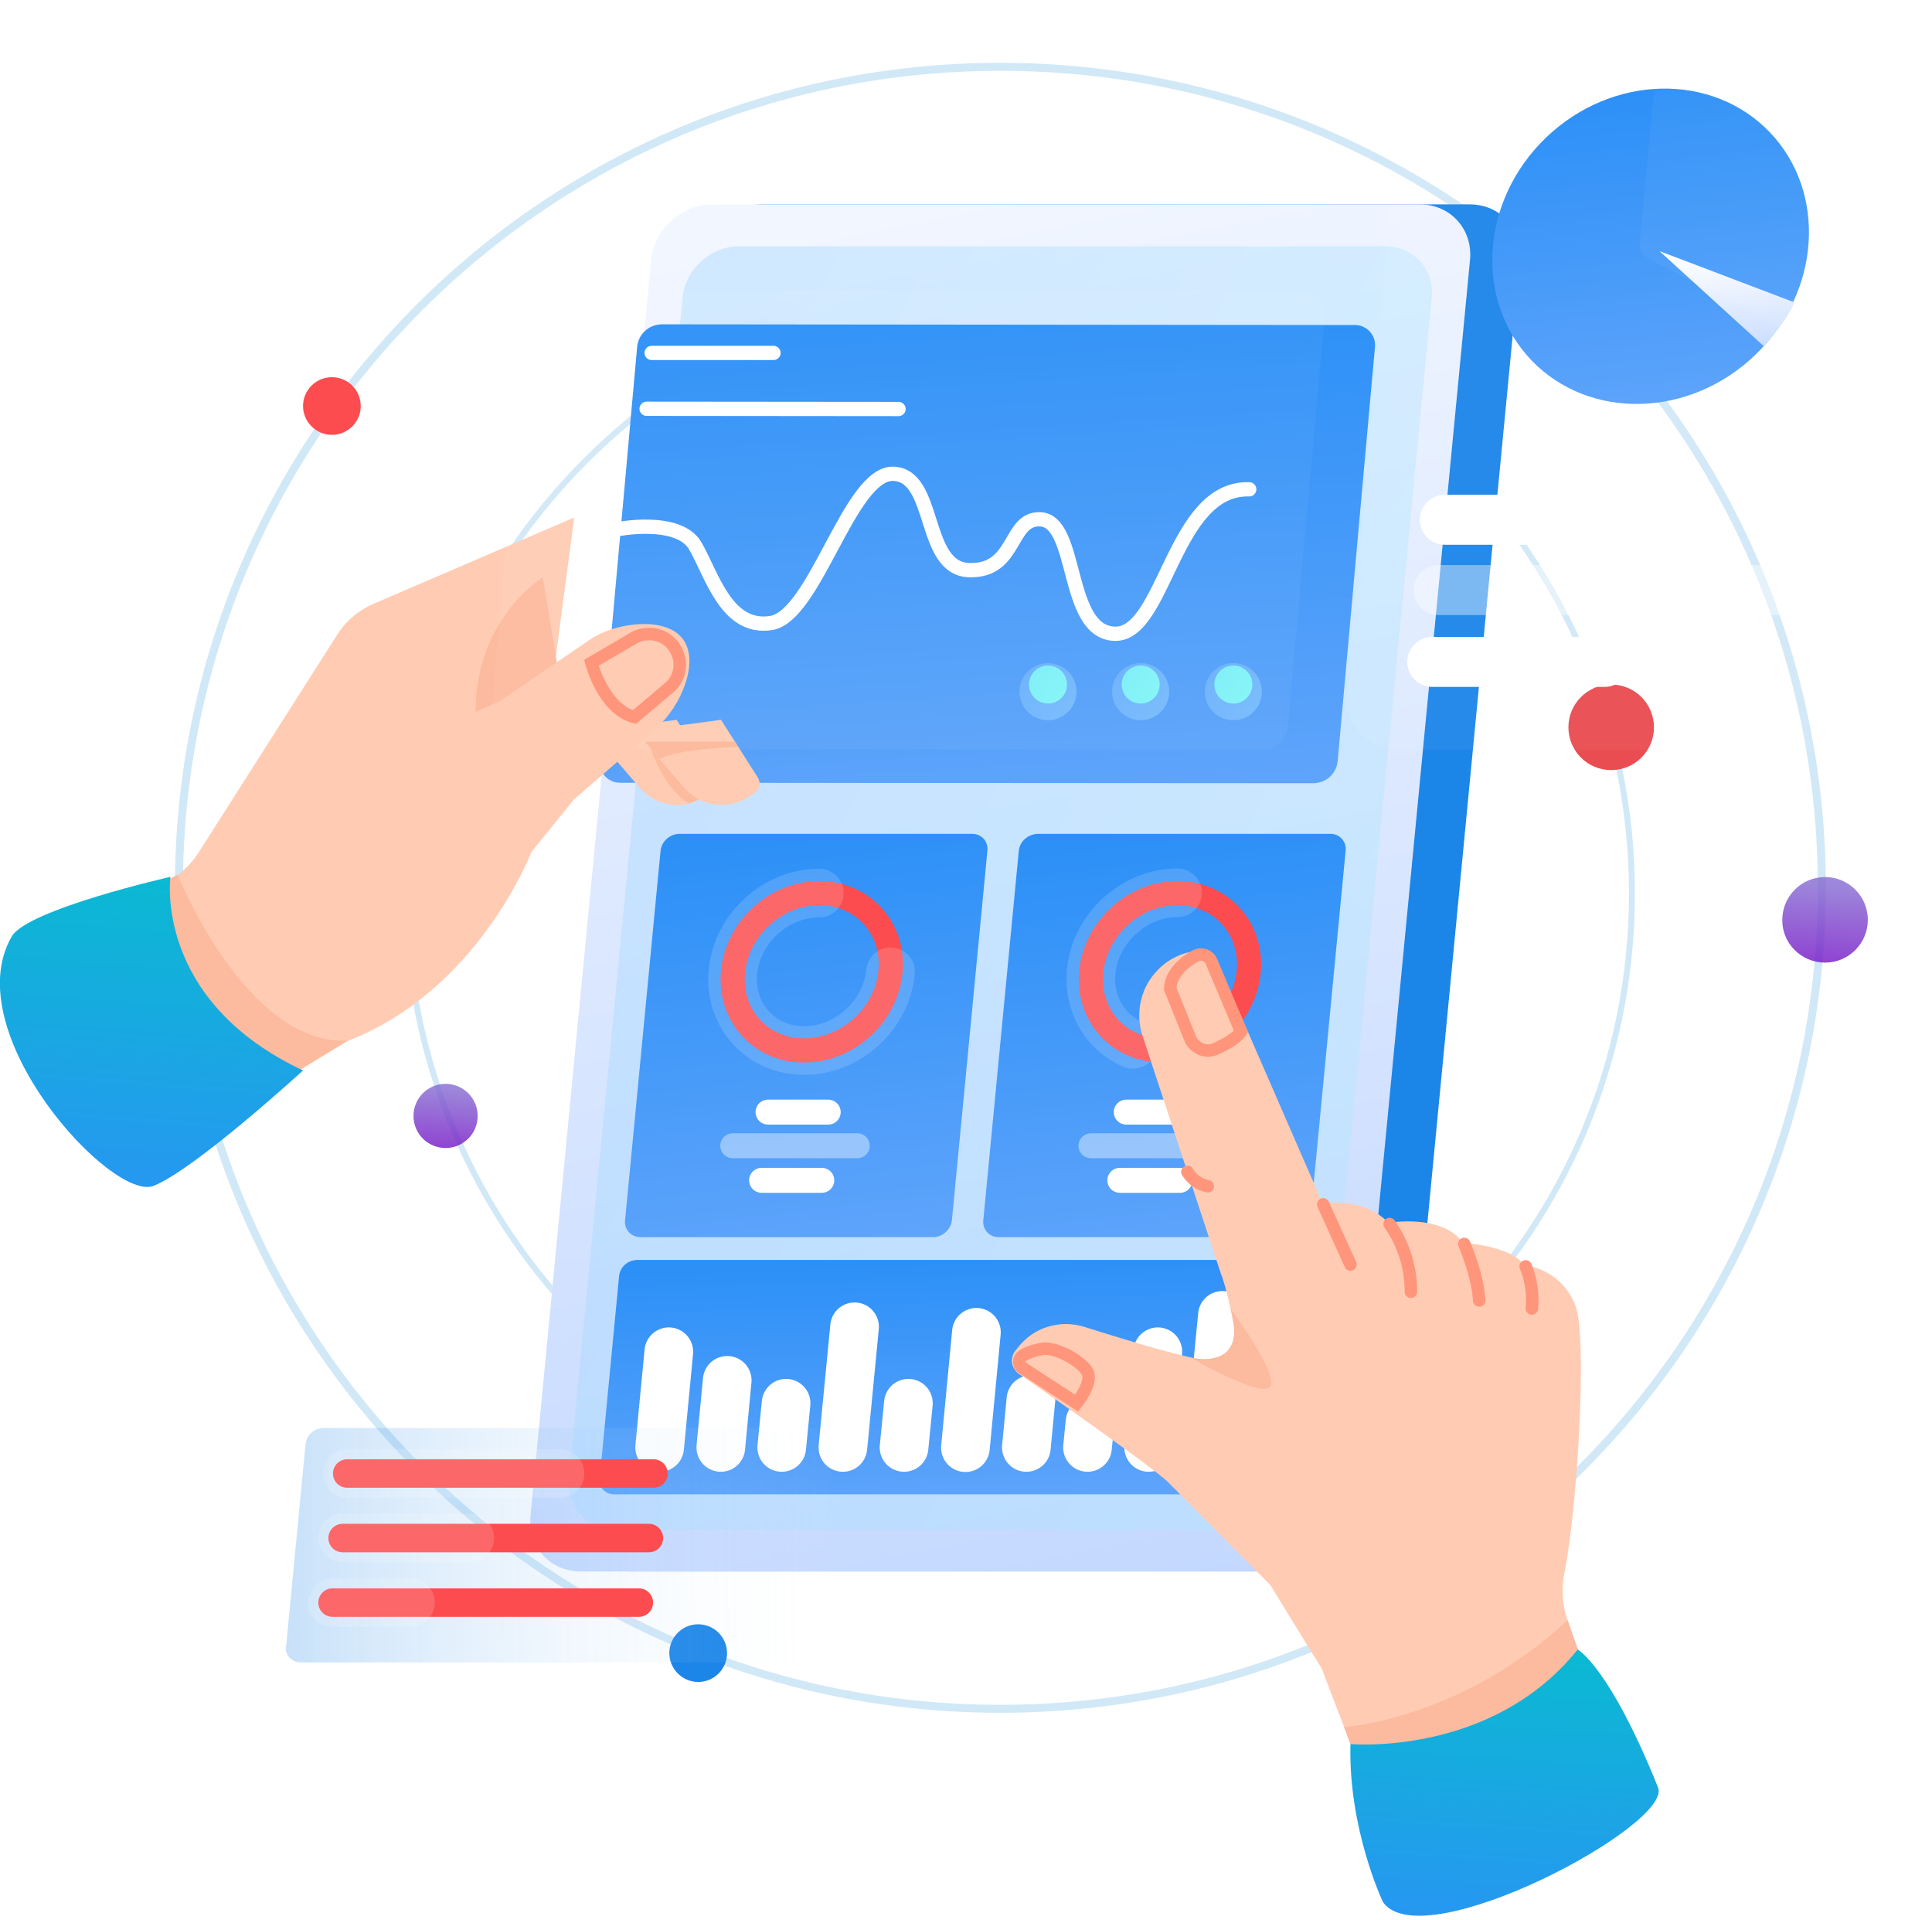 <svg width="320" height="318" viewBox="0 0 320 318" fill="none" xmlns="http://www.w3.org/2000/svg">
<g clip-path="url(#clip0_55_2469)">
<path d="M165.672 282.978C240.825 282.978 301.752 222.107 301.752 147.023C301.752 71.938 240.825 11.067 165.672 11.067C90.518 11.067 29.629 71.976 29.629 147.06C29.629 222.107 90.518 282.978 165.672 282.978Z" stroke="#D1E8F7" stroke-width="1.322" stroke-miterlimit="10"/>
<path d="M54.971 72.014C57.627 72.014 59.751 69.854 59.751 67.239C59.751 64.585 57.589 62.463 54.971 62.463C52.315 62.463 50.191 64.623 50.191 67.239C50.191 69.854 52.353 72.014 54.971 72.014Z" fill="#FC4C4F"/>
<path d="M302.288 159.409C306.224 159.409 309.373 156.204 309.373 152.325C309.373 148.389 306.168 145.24 302.288 145.24C298.353 145.24 295.204 148.445 295.204 152.325C295.148 156.204 298.353 159.409 302.288 159.409Z" fill="url(#paint0_linear_55_2469)" fill-opacity="0.8"/>
<path d="M115.64 278.533C118.296 278.533 120.42 276.372 120.42 273.757C120.42 271.104 118.258 268.981 115.64 268.981C112.984 268.981 110.86 271.142 110.86 273.757C110.86 276.372 113.022 278.533 115.64 278.533Z" fill="#1C85E8"/>
<path d="M168.82 249.359C224.891 249.359 270.302 203.952 270.302 147.97C270.302 91.951 224.853 46.544 168.82 46.544C112.749 46.544 67.3 91.951 67.3 147.97C67.338 203.952 112.787 249.359 168.82 249.359Z" stroke="#D1E8F7" stroke-width="0.986" stroke-miterlimit="10"/>
<path d="M266.864 127.528C270.783 127.528 273.949 124.362 273.949 120.443C273.949 116.524 270.783 113.358 266.864 113.358C262.944 113.358 259.779 116.524 259.779 120.443C259.779 124.362 262.944 127.528 266.864 127.528Z" fill="#E94D52"/>
<path d="M73.801 190.111C76.74 190.111 79.115 187.737 79.115 184.797C79.115 181.858 76.74 179.483 73.801 179.483C70.862 179.483 68.487 181.858 68.487 184.797C68.487 187.737 70.862 190.111 73.801 190.111Z" fill="url(#paint1_linear_55_2469)" fill-opacity="0.8"/>
<path d="M123.372 60.757C125.344 60.757 126.938 59.166 126.938 57.195C126.938 55.224 125.344 53.632 123.372 53.632C121.399 53.632 119.806 55.224 119.806 57.195C119.806 59.166 121.399 60.757 123.372 60.757Z" fill="#1C85E8"/>
<path d="M221.667 260.236H104.441C99.357 260.236 95.64 256.105 96.133 251.026L116.126 43.057C116.619 37.978 121.133 33.847 126.217 33.847H243.443C248.526 33.847 252.244 37.978 251.751 43.057L231.758 251.026C231.265 256.105 226.75 260.236 221.667 260.236Z" fill="#1C85E8"/>
<path d="M213.396 260.236H96.171C91.087 260.236 87.369 256.105 87.862 251.026L107.855 43.057C108.348 37.978 112.863 33.847 117.946 33.847H235.172C240.256 33.847 243.974 37.978 243.48 43.057L223.488 251.026C222.994 256.105 218.48 260.236 213.396 260.236Z" fill="url(#paint2_linear_55_2469)"/>
<path d="M208.958 253.338H101.937C97.233 253.338 93.781 249.51 94.236 244.81L113.053 49.311C113.508 44.611 117.681 40.783 122.423 40.783H229.444C234.148 40.783 237.601 44.611 237.145 49.311L218.329 244.81C217.873 249.51 213.662 253.338 208.958 253.338Z" fill="white" fill-opacity="0.2"/>
<path d="M208.958 253.338H101.937C97.233 253.338 93.781 249.51 94.236 244.81L113.053 49.311C113.508 44.611 117.681 40.783 122.423 40.783H229.444C234.148 40.783 237.601 44.611 237.145 49.311L218.329 244.81C217.873 249.51 213.662 253.338 208.958 253.338Z" fill="url(#paint3_linear_55_2469)" fill-opacity="0.2"/>
<path d="M217.532 129.701L102.734 129.626C102.279 129.626 101.785 129.55 101.368 129.36C100.951 129.171 100.533 128.905 100.23 128.564C99.927 128.223 99.661 127.806 99.509 127.351C99.357 126.897 99.32 126.442 99.357 125.987L105.541 57.346C105.655 56.361 106.11 55.451 106.869 54.769C107.628 54.087 108.576 53.745 109.563 53.708L224.36 53.821C224.816 53.821 225.309 53.897 225.726 54.087C226.143 54.276 226.561 54.541 226.864 54.883C227.168 55.224 227.433 55.641 227.585 56.095C227.737 56.55 227.775 57.005 227.737 57.46L221.553 126.101C221.439 127.086 220.984 127.996 220.225 128.678C219.504 129.322 218.518 129.701 217.532 129.701Z" fill="url(#paint4_linear_55_2469)"/>
<g filter="url(#filter0_bi_55_2469)">
<path d="M213.928 203.687H165.406C165.065 203.687 164.685 203.611 164.382 203.497C164.04 203.345 163.775 203.156 163.509 202.891C163.282 202.625 163.092 202.322 162.978 201.981C162.864 201.64 162.826 201.299 162.864 200.92L168.745 139.708C168.82 138.95 169.2 138.229 169.769 137.737C170.338 137.244 171.059 136.941 171.817 136.903H220.339C220.681 136.903 221.06 136.979 221.363 137.092C221.705 137.244 221.97 137.433 222.236 137.699C222.464 137.964 222.653 138.267 222.767 138.608C222.881 138.95 222.919 139.329 222.881 139.67L217.001 200.882C216.925 201.64 216.545 202.36 215.976 202.853C215.407 203.383 214.687 203.687 213.928 203.687Z" fill="url(#paint5_linear_55_2469)"/>
</g>
<path d="M202.357 169.916C207.82 164.723 208.427 156.46 203.685 151.495C198.942 146.53 190.672 146.72 185.209 151.95C179.746 157.143 179.139 165.405 183.881 170.371C188.624 175.336 196.894 175.108 202.357 169.916Z" stroke="#FC4C4F" stroke-width="4" stroke-miterlimit="10"/>
<g filter="url(#filter1_bi_55_2469)">
<path d="M187.637 172.948C183.085 170.977 180.239 166.353 180.733 160.895C181.415 153.693 187.827 147.856 195.035 147.856" stroke="white" stroke-opacity="0.15" stroke-width="8.062" stroke-miterlimit="10" stroke-linecap="round"/>
</g>
<path d="M186.537 184.167H196.515" stroke="white" stroke-width="4.127" stroke-miterlimit="10" stroke-linecap="round"/>
<path d="M185.475 195.462H195.452" stroke="white" stroke-width="4.127" stroke-miterlimit="10" stroke-linecap="round"/>
<path opacity="0.4" d="M180.695 189.738H201.333" stroke="white" stroke-width="4.127" stroke-miterlimit="10" stroke-linecap="round"/>
<g filter="url(#filter2_bi_55_2469)">
<path d="M154.594 203.687H106.072C105.731 203.687 105.351 203.611 105.048 203.497C104.706 203.345 104.441 203.156 104.175 202.891C103.948 202.625 103.758 202.322 103.644 201.981C103.53 201.64 103.492 201.299 103.53 200.92L109.411 139.708C109.486 138.95 109.866 138.229 110.435 137.737C111.004 137.206 111.725 136.941 112.484 136.903H161.005C161.347 136.903 161.726 136.979 162.029 137.092C162.371 137.244 162.636 137.433 162.902 137.699C163.168 137.964 163.319 138.267 163.433 138.608C163.547 138.95 163.585 139.329 163.547 139.67L157.667 200.882C157.591 201.64 157.211 202.36 156.642 202.853C156.073 203.383 155.353 203.687 154.594 203.687Z" fill="url(#paint6_linear_55_2469)"/>
</g>
<path d="M143.023 169.916C148.486 164.723 149.093 156.46 144.351 151.495C139.609 146.53 131.338 146.72 125.875 151.95C120.412 157.143 119.805 165.405 124.547 170.371C129.29 175.336 137.56 175.108 143.023 169.916Z" stroke="#FC4C4F" stroke-width="4" stroke-miterlimit="10"/>
<g filter="url(#filter3_bi_55_2469)">
<path d="M147.5 160.933C146.817 168.134 140.405 173.971 133.197 173.971C125.989 173.971 120.716 168.134 121.399 160.933C122.082 153.731 128.493 147.895 135.701 147.895" stroke="white" stroke-opacity="0.15" stroke-width="8.062" stroke-miterlimit="10" stroke-linecap="round"/>
</g>
<path d="M127.203 184.167H137.181" stroke="white" stroke-width="4.127" stroke-miterlimit="10" stroke-linecap="round"/>
<path d="M126.141 195.462H136.119" stroke="white" stroke-width="4.127" stroke-miterlimit="10" stroke-linecap="round"/>
<path opacity="0.4" d="M121.361 189.738H141.999" stroke="white" stroke-width="4.127" stroke-miterlimit="10" stroke-linecap="round"/>
<path d="M209.869 247.464H101.71C101.368 247.464 101.027 247.388 100.723 247.274C100.42 247.123 100.116 246.933 99.889 246.706C99.661 246.44 99.509 246.175 99.396 245.834C99.282 245.493 99.244 245.152 99.32 244.848L102.544 211.305C102.62 210.585 102.962 209.903 103.493 209.448C104.024 208.955 104.707 208.69 105.466 208.652H213.586C213.928 208.652 214.269 208.728 214.573 208.841C214.876 208.993 215.18 209.182 215.407 209.41C215.635 209.675 215.787 209.941 215.901 210.282C216.014 210.623 216.052 210.964 215.977 211.267L212.752 244.811C212.676 245.531 212.335 246.213 211.803 246.668C211.272 247.198 210.589 247.464 209.869 247.464Z" fill="url(#paint7_linear_55_2469)"/>
<path d="M109.259 239.694L110.777 223.851" stroke="white" stroke-width="8.062" stroke-miterlimit="10" stroke-linecap="round"/>
<path d="M120.45 228.588L119.388 239.694" stroke="white" stroke-width="8.062" stroke-miterlimit="10" stroke-linecap="round"/>
<path d="M130.2 232.378L129.479 239.694" stroke="white" stroke-width="8.062" stroke-miterlimit="10" stroke-linecap="round"/>
<path d="M141.544 219.719L139.609 239.694" stroke="white" stroke-width="8.062" stroke-miterlimit="10" stroke-linecap="round"/>
<path d="M150.459 232.378L149.738 239.694" stroke="white" stroke-width="8.062" stroke-miterlimit="10" stroke-linecap="round"/>
<path d="M161.726 220.629L159.905 239.732" stroke="white" stroke-width="8.062" stroke-miterlimit="10" stroke-linecap="round"/>
<path d="M170.755 231.772L169.997 239.694" stroke="white" stroke-width="8.062" stroke-miterlimit="10" stroke-linecap="round"/>
<path d="M180.543 235.486L180.125 239.693" stroke="white" stroke-width="8.062" stroke-miterlimit="10" stroke-linecap="round"/>
<path d="M191.772 223.851L190.255 239.694" stroke="white" stroke-width="8.062" stroke-miterlimit="10" stroke-linecap="round"/>
<path d="M202.471 217.824L200.346 239.731" stroke="white" stroke-width="8.062" stroke-miterlimit="10" stroke-linecap="round"/>
<path d="M112.067 119.202L118.137 128.716C118.402 129.133 118.516 129.663 118.402 130.156C118.288 130.649 117.985 131.103 117.567 131.369L116.581 132.013C114.95 133.074 112.977 133.529 111.004 133.226C109.07 132.961 107.286 131.975 105.997 130.497L97.916 121.097L112.067 119.202Z" fill="#FFCCB3"/>
<path d="M107.4 122.841C107.4 122.841 109.638 130.573 114.153 133.037C115.329 132.582 116.467 132.013 117.529 131.331L112.446 122.803" fill="#FCBA9F"/>
<path d="M3.452 157.559L27.315 146.151C29.553 145.09 31.45 143.384 32.816 141.299L55.881 105.065C57.323 102.791 59.41 101.047 61.875 99.986L95.108 85.697L88.014 139.404L87.9 141.375C87.9 141.375 79.099 164.116 57.589 172.379L23.18 193.415L3.452 157.559Z" fill="#FFCCB3"/>
<path d="M29.401 144.862C29.401 144.862 40.706 173.024 57.475 172.341L46.776 178.898C46.776 178.898 10.395 172.152 24.014 147.667L29.401 144.862Z" fill="#FCBA9F"/>
<path d="M89.911 95.589C89.911 95.589 78.151 102.715 78.796 119.202L92.908 113.934L89.911 95.589Z" fill="#FCBA9F"/>
<path d="M119.426 119.202L125.496 128.716C125.761 129.133 125.875 129.663 125.761 130.156C125.648 130.649 125.344 131.103 124.927 131.369L123.94 132.013C122.309 133.074 120.336 133.529 118.364 133.226C116.429 132.961 114.646 131.975 113.356 130.497L105.275 121.097L119.426 119.202Z" fill="#FFCCB3"/>
<g filter="url(#filter4_bi_55_2469)">
<path d="M209.261 122.955L84.463 122.841C84.008 122.841 83.515 122.765 83.098 122.576C82.68 122.386 82.263 122.121 81.96 121.78C81.656 121.439 81.39 121.022 81.239 120.567C81.087 120.112 81.049 119.657 81.087 119.202L87.271 50.562C87.385 49.576 87.84 48.666 88.599 47.984C89.357 47.302 90.306 46.961 91.292 46.923L216.09 47.037C216.545 47.037 217.038 47.112 217.456 47.302C217.873 47.491 218.29 47.757 218.594 48.098C218.897 48.439 219.163 48.856 219.315 49.311C219.466 49.766 219.504 50.22 219.466 50.675L213.283 119.316C213.169 120.301 212.713 121.211 211.955 121.893C211.234 122.538 210.248 122.917 209.261 122.955Z" fill="white" fill-opacity="0.04"/>
</g>
<path d="M102.089 87.667C102.089 87.667 112.408 85.583 115.177 90.434C117.947 95.248 120.337 104.344 127.734 103.169C135.056 101.957 140.709 78.268 147.955 78.457C155.201 78.685 152.659 94.225 160.55 94.414C168.441 94.641 167.037 85.734 172.311 86C178.684 86.303 176.332 104.723 184.64 104.951C192.948 105.178 194.314 80.618 206.909 81.034" stroke="white" stroke-width="2.362" stroke-miterlimit="10" stroke-linecap="round"/>
<path d="M107.931 58.445H128.114" stroke="white" stroke-width="2.362" stroke-miterlimit="10" stroke-linecap="round"/>
<path d="M107.097 67.693L148.828 67.731" stroke="white" stroke-width="2.362" stroke-miterlimit="10" stroke-linecap="round"/>
<path d="M68.022 122.614L82.741 116.132L97.802 105.861C101.748 103.17 110.018 101.957 113.015 105.709C116.05 109.537 112.636 117.08 108.956 120.302L95.033 132.43L87.787 141.375L68.022 122.614Z" fill="#FFCCB3"/>
<path d="M97.954 109.764C97.954 109.764 99.926 117.421 105.086 118.747L110.549 114.123C111.118 113.706 111.573 113.176 111.914 112.607C112.256 112.001 112.484 111.356 112.559 110.674C112.635 109.992 112.597 109.31 112.37 108.627C112.142 107.945 111.839 107.339 111.421 106.808C110.663 105.898 109.562 105.254 108.386 105.065C107.21 104.875 105.958 105.065 104.934 105.671L97.954 109.764Z" stroke="#FF967C" stroke-width="2.069" stroke-linecap="round"/>
<path d="M28.225 145.203C28.225 145.203 25.38 165.595 50.191 177.268C50.191 177.268 32.36 193.604 25.456 196.371C18.589 199.138 -7.246 171.015 1.935 155.096C4.514 150.585 28.225 145.203 28.225 145.203Z" fill="url(#paint8_linear_55_2469)"/>
<path d="M122.309 123.713C122.309 123.713 112.635 123.903 109.259 125.684L106.831 122.841H121.74L122.309 123.713Z" fill="#FCBA9F"/>
<g filter="url(#filter5_bi_55_2469)">
<path d="M300.538 122.955H231.72C226.523 122.955 222.691 118.748 223.147 113.593L232.365 9.4C232.858 4.207 237.411 0 242.608 0H311.426C316.624 0 320.455 4.207 320 9.362L310.781 113.555C310.288 118.748 305.698 122.955 300.538 122.955Z" fill="white" fill-opacity="0.04"/>
</g>
<path d="M290.674 58.824C301.562 48.401 302.663 31.876 293.14 21.907C283.58 11.939 267.039 12.318 256.114 22.741C245.226 33.164 244.125 49.69 253.648 59.658C263.208 69.626 279.786 69.247 290.674 58.824Z" fill="url(#paint9_linear_55_2469)"/>
<path d="M274.855 41.579L292.116 57.308C292.116 57.308 296.062 53.101 297.2 50.069L274.855 41.579Z" fill="url(#paint10_linear_55_2469)"/>
<g filter="url(#filter6_bi_55_2469)">
<path d="M274.36 9.447L271.597 38.925C271.555 39.449 271.64 40.014 271.895 40.497C272.15 40.981 272.575 41.385 273.042 41.627L299.307 55.498C299.35 55.458 314.948 14.205 274.36 9.447Z" fill="white" fill-opacity="0.04"/>
</g>
<path d="M239.308 86.076H267.836" stroke="white" stroke-width="8.276" stroke-miterlimit="10" stroke-linecap="round"/>
<path d="M237.221 109.613H265.75" stroke="white" stroke-width="8.276" stroke-miterlimit="10" stroke-linecap="round"/>
<path opacity="0.4" d="M238.283 97.712H297.2" stroke="white" stroke-width="8.276" stroke-miterlimit="10" stroke-linecap="round"/>
<path d="M215.9 199.707C215.9 199.707 225.081 197.243 229.975 202.511C229.975 202.511 238.776 200.92 242.342 205.809C242.342 205.809 250.119 206.264 252.396 209.448C254.255 209.713 256.038 210.471 257.555 211.608C259.035 212.783 260.211 214.299 260.894 216.08C263.018 221.084 261.235 250.117 259.111 260.502C258.579 263.117 258.769 265.808 259.642 268.31L265.029 283.774L227.737 299.352L218.897 276.269C218.897 276.269 208.123 258.986 206.568 255.878C205.012 252.808 207.63 227.3 202.395 211.343L215.9 199.707Z" fill="#FFCCB3"/>
<path d="M223.677 288.815L222.615 286.01C222.615 286.01 241.963 284.76 259.642 268.31L261.349 273.162C261.349 273.162 259.149 283.168 249.247 287.905C239.232 292.605 223.677 288.815 223.677 288.815Z" fill="#FCBA9F"/>
<path d="M223.678 288.815C223.678 288.815 247.085 290.937 261.311 273.161C261.311 273.161 266.547 275.928 274.627 296.016C277.093 302.194 235.78 324.215 229.103 315.043C229.065 315.043 223.298 302.876 223.678 288.815Z" fill="url(#paint11_linear_55_2469)"/>
<path d="M204.671 220.97C204.671 220.97 203.874 225.253 200.043 225.253C197.539 225.253 186.765 221.993 179.557 219.719C177.584 219.113 175.497 219.113 173.525 219.719C171.552 220.325 169.845 221.538 168.593 223.168L168.138 223.737C167.91 224.002 167.758 224.343 167.682 224.684C167.606 225.025 167.569 225.404 167.644 225.745C167.682 226.087 167.834 226.428 168.024 226.731C168.213 227.034 168.441 227.299 168.745 227.489C174.852 231.734 191.317 243.294 193.442 245.417C196.021 247.994 210.475 262.548 210.475 262.548L204.671 220.97Z" fill="#FFCCB3"/>
<path d="M203.799 216.687C203.799 216.687 211.614 227.262 210.438 229.536C209.3 231.848 197.16 224.798 197.16 224.798C197.16 224.798 206.947 227.3 203.799 216.687Z" fill="#FCBA9F"/>
<path d="M202.357 211.342L189.231 171.507C188.775 170.143 188.624 168.702 188.737 167.262C188.851 165.822 189.269 164.419 189.913 163.169C190.596 161.88 191.507 160.781 192.607 159.833C193.707 158.924 194.997 158.241 196.401 157.824C197.539 157.483 198.753 157.597 199.815 158.09C200.877 158.583 201.75 159.454 202.205 160.553L220.643 202.89L202.357 211.342Z" fill="#FFCCB3"/>
<path d="M196.667 194.06C197.046 194.666 197.539 195.197 198.108 195.614C198.677 196.03 199.36 196.296 200.043 196.447" stroke="#FF967C" stroke-width="2.069" stroke-linecap="round"/>
<path d="M201.409 173.668C203.002 172.948 204.785 171.962 205.544 170.825L200.65 159.227C200.536 158.962 200.384 158.734 200.195 158.583C200.005 158.393 199.777 158.242 199.512 158.166C199.246 158.09 198.981 158.052 198.715 158.09C198.45 158.128 198.184 158.204 197.956 158.317C196.211 159.303 193.935 161.122 193.821 163.737L197.122 171.962C197.274 172.379 197.539 172.72 197.843 173.024C198.146 173.327 198.525 173.554 198.905 173.744C199.322 173.895 199.739 173.971 200.157 173.971C200.574 173.933 200.991 173.857 201.409 173.668Z" stroke="#FF967C" stroke-width="2.069" stroke-linecap="round"/>
<path d="M219.163 199.441L223.678 209.41" stroke="#FF967C" stroke-width="2.069" stroke-linecap="round"/>
<path d="M230.165 202.701C232.479 205.998 233.693 209.902 233.693 213.92" stroke="#FF967C" stroke-width="2.069" stroke-linecap="round"/>
<path d="M242.532 205.999C242.532 205.999 244.808 211.229 244.998 215.36" stroke="#FF967C" stroke-width="2.069" stroke-linecap="round"/>
<path d="M252.699 209.713C253.61 211.911 253.951 214.299 253.724 216.687" stroke="#FF967C" stroke-width="2.069" stroke-linecap="round"/>
<path d="M178.343 232.378C178.343 232.378 181.036 228.967 180.126 227.224C179.215 225.48 175.08 223.092 172.69 223.358C171.552 223.547 170.452 223.888 169.465 224.457C169.276 224.571 169.124 224.684 169.01 224.874C168.896 225.063 168.82 225.253 168.82 225.442C168.82 225.632 168.858 225.859 168.934 226.049C169.01 226.238 169.162 226.39 169.351 226.504L178.343 232.378Z" stroke="#FF967C" stroke-width="2.069" stroke-linecap="round"/>
<g filter="url(#filter7_bi_55_2469)">
<path d="M131.946 274.109H49.774C49.432 274.109 49.091 274.033 48.787 273.919C48.484 273.768 48.18 273.578 47.953 273.351C47.725 273.085 47.573 272.82 47.46 272.479C47.346 272.138 47.308 271.797 47.384 271.493L50.608 237.95C50.684 237.23 51.026 236.548 51.557 236.093C52.088 235.6 52.771 235.335 53.529 235.297H135.701C136.043 235.297 136.384 235.373 136.688 235.486C136.991 235.638 137.295 235.828 137.522 236.055C137.75 236.32 137.902 236.586 138.016 236.927C138.129 237.268 138.167 237.609 138.091 237.912L134.867 271.456C134.791 272.176 134.45 272.858 133.918 273.313C133.387 273.843 132.704 274.109 131.946 274.109Z" fill="url(#paint12_linear_55_2469)" fill-opacity="0.3"/>
</g>
<path d="M57.513 244.015H108.235" stroke="#FC4C4F" stroke-width="4.723" stroke-miterlimit="10" stroke-linecap="round"/>
<g filter="url(#filter8_bi_55_2469)">
<path d="M57.513 244.015H92.756" stroke="white" stroke-opacity="0.15" stroke-width="8.062" stroke-miterlimit="10" stroke-linecap="round"/>
</g>
<path d="M56.754 254.703H107.476" stroke="#FC4C4F" stroke-width="4.723" stroke-miterlimit="10" stroke-linecap="round"/>
<g filter="url(#filter9_bi_55_2469)">
<path d="M56.754 254.703H77.809" stroke="white" stroke-opacity="0.15" stroke-width="8.062" stroke-miterlimit="10" stroke-linecap="round"/>
</g>
<path d="M55.085 265.391H105.807" stroke="#FC4C4F" stroke-width="4.723" stroke-miterlimit="10" stroke-linecap="round"/>
<g filter="url(#filter10_bi_55_2469)">
<path d="M55.085 265.391H67.984" stroke="white" stroke-opacity="0.15" stroke-width="8.062" stroke-miterlimit="10" stroke-linecap="round"/>
</g>
<circle cx="173.579" cy="113.358" r="3.149" fill="#73FFF2"/>
<g filter="url(#filter11_bi_55_2469)">
<circle cx="173.579" cy="113.358" r="4.723" fill="white" fill-opacity="0.2"/>
<circle cx="173.579" cy="113.358" r="4.723" fill="url(#paint13_linear_55_2469)" fill-opacity="0.2"/>
</g>
<circle cx="188.93" cy="113.358" r="3.149" fill="#73FFF2"/>
<g filter="url(#filter12_bi_55_2469)">
<circle cx="188.93" cy="113.358" r="4.723" fill="white" fill-opacity="0.2"/>
<circle cx="188.93" cy="113.358" r="4.723" fill="url(#paint14_linear_55_2469)" fill-opacity="0.2"/>
</g>
<circle cx="204.281" cy="113.358" r="3.149" fill="#73FFF2"/>
<g filter="url(#filter13_bi_55_2469)">
<circle cx="204.28" cy="113.358" r="4.723" fill="white" fill-opacity="0.2"/>
<circle cx="204.28" cy="113.358" r="4.723" fill="url(#paint15_linear_55_2469)" fill-opacity="0.2"/>
</g>
</g>
<defs>
<filter id="filter0_bi_55_2469" x="139.234" y="113.287" width="107.277" height="114.016" filterUnits="userSpaceOnUse" color-interpolation-filters="sRGB">
<feFlood flood-opacity="0" result="BackgroundImageFix"/>
<feGaussianBlur in="BackgroundImageFix" stdDeviation="11.808"/>
<feComposite in2="SourceAlpha" operator="in" result="effect1_backgroundBlur_55_2469"/>
<feBlend mode="normal" in="SourceGraphic" in2="effect1_backgroundBlur_55_2469" result="shape"/>
<feColorMatrix in="SourceAlpha" type="matrix" values="0 0 0 0 0 0 0 0 0 0 0 0 0 0 0 0 0 0 127 0" result="hardAlpha"/>
<feOffset dy="1.181"/>
<feGaussianBlur stdDeviation="1.181"/>
<feComposite in2="hardAlpha" operator="arithmetic" k2="-1" k3="1"/>
<feColorMatrix type="matrix" values="0 0 0 0 0.938 0 0 0 0 0.91 0 0 0 0 0.91 0 0 0 0.6 0"/>
<feBlend mode="normal" in2="shape" result="effect2_innerShadow_55_2469"/>
</filter>
<filter id="filter1_bi_55_2469" x="173.646" y="140.826" width="28.419" height="39.154" filterUnits="userSpaceOnUse" color-interpolation-filters="sRGB">
<feFlood flood-opacity="0" result="BackgroundImageFix"/>
<feGaussianBlur in="BackgroundImageFix" stdDeviation="1.5"/>
<feComposite in2="SourceAlpha" operator="in" result="effect1_backgroundBlur_55_2469"/>
<feBlend mode="normal" in="SourceGraphic" in2="effect1_backgroundBlur_55_2469" result="shape"/>
<feColorMatrix in="SourceAlpha" type="matrix" values="0 0 0 0 0 0 0 0 0 0 0 0 0 0 0 0 0 0 127 0" result="hardAlpha"/>
<feOffset/>
<feGaussianBlur stdDeviation="0.5"/>
<feComposite in2="hardAlpha" operator="arithmetic" k2="-1" k3="1"/>
<feColorMatrix type="matrix" values="0 0 0 0 1 0 0 0 0 1 0 0 0 0 1 0 0 0 0.6 0"/>
<feBlend mode="normal" in2="shape" result="effect2_innerShadow_55_2469"/>
</filter>
<filter id="filter2_bi_55_2469" x="79.9" y="113.287" width="107.277" height="114.016" filterUnits="userSpaceOnUse" color-interpolation-filters="sRGB">
<feFlood flood-opacity="0" result="BackgroundImageFix"/>
<feGaussianBlur in="BackgroundImageFix" stdDeviation="11.808"/>
<feComposite in2="SourceAlpha" operator="in" result="effect1_backgroundBlur_55_2469"/>
<feBlend mode="normal" in="SourceGraphic" in2="effect1_backgroundBlur_55_2469" result="shape"/>
<feColorMatrix in="SourceAlpha" type="matrix" values="0 0 0 0 0 0 0 0 0 0 0 0 0 0 0 0 0 0 127 0" result="hardAlpha"/>
<feOffset dy="1.181"/>
<feGaussianBlur stdDeviation="1.181"/>
<feComposite in2="hardAlpha" operator="arithmetic" k2="-1" k3="1"/>
<feColorMatrix type="matrix" values="0 0 0 0 0.938 0 0 0 0 0.91 0 0 0 0 0.91 0 0 0 0.6 0"/>
<feBlend mode="normal" in2="shape" result="effect2_innerShadow_55_2469"/>
</filter>
<filter id="filter3_bi_55_2469" x="114.308" y="140.864" width="40.223" height="40.138" filterUnits="userSpaceOnUse" color-interpolation-filters="sRGB">
<feFlood flood-opacity="0" result="BackgroundImageFix"/>
<feGaussianBlur in="BackgroundImageFix" stdDeviation="1.5"/>
<feComposite in2="SourceAlpha" operator="in" result="effect1_backgroundBlur_55_2469"/>
<feBlend mode="normal" in="SourceGraphic" in2="effect1_backgroundBlur_55_2469" result="shape"/>
<feColorMatrix in="SourceAlpha" type="matrix" values="0 0 0 0 0 0 0 0 0 0 0 0 0 0 0 0 0 0 127 0" result="hardAlpha"/>
<feOffset/>
<feGaussianBlur stdDeviation="0.5"/>
<feComposite in2="hardAlpha" operator="arithmetic" k2="-1" k3="1"/>
<feColorMatrix type="matrix" values="0 0 0 0 1 0 0 0 0 1 0 0 0 0 1 0 0 0 0.6 0"/>
<feBlend mode="normal" in2="shape" result="effect2_innerShadow_55_2469"/>
</filter>
<filter id="filter4_bi_55_2469" x="71.073" y="36.923" width="158.407" height="96.032" filterUnits="userSpaceOnUse" color-interpolation-filters="sRGB">
<feFlood flood-opacity="0" result="BackgroundImageFix"/>
<feGaussianBlur in="BackgroundImageFix" stdDeviation="5"/>
<feComposite in2="SourceAlpha" operator="in" result="effect1_backgroundBlur_55_2469"/>
<feBlend mode="normal" in="SourceGraphic" in2="effect1_backgroundBlur_55_2469" result="shape"/>
<feColorMatrix in="SourceAlpha" type="matrix" values="0 0 0 0 0 0 0 0 0 0 0 0 0 0 0 0 0 0 127 0" result="hardAlpha"/>
<feOffset dy="1.181"/>
<feGaussianBlur stdDeviation="1.181"/>
<feComposite in2="hardAlpha" operator="arithmetic" k2="-1" k3="1"/>
<feColorMatrix type="matrix" values="0 0 0 0 0.938 0 0 0 0 0.91 0 0 0 0 0.91 0 0 0 0.6 0"/>
<feBlend mode="normal" in2="shape" result="effect2_innerShadow_55_2469"/>
</filter>
<filter id="filter5_bi_55_2469" x="213.11" y="-10" width="116.927" height="142.955" filterUnits="userSpaceOnUse" color-interpolation-filters="sRGB">
<feFlood flood-opacity="0" result="BackgroundImageFix"/>
<feGaussianBlur in="BackgroundImageFix" stdDeviation="5"/>
<feComposite in2="SourceAlpha" operator="in" result="effect1_backgroundBlur_55_2469"/>
<feBlend mode="normal" in="SourceGraphic" in2="effect1_backgroundBlur_55_2469" result="shape"/>
<feColorMatrix in="SourceAlpha" type="matrix" values="0 0 0 0 0 0 0 0 0 0 0 0 0 0 0 0 0 0 127 0" result="hardAlpha"/>
<feOffset dy="1.181"/>
<feGaussianBlur stdDeviation="1.181"/>
<feComposite in2="hardAlpha" operator="arithmetic" k2="-1" k3="1"/>
<feColorMatrix type="matrix" values="0 0 0 0 0.938 0 0 0 0 0.91 0 0 0 0 0.91 0 0 0 0.6 0"/>
<feBlend mode="normal" in2="shape" result="effect2_innerShadow_55_2469"/>
</filter>
<filter id="filter6_bi_55_2469" x="265.683" y="3.543" width="42.509" height="57.86" filterUnits="userSpaceOnUse" color-interpolation-filters="sRGB">
<feFlood flood-opacity="0" result="BackgroundImageFix"/>
<feGaussianBlur in="BackgroundImageFix" stdDeviation="2.952"/>
<feComposite in2="SourceAlpha" operator="in" result="effect1_backgroundBlur_55_2469"/>
<feBlend mode="normal" in="SourceGraphic" in2="effect1_backgroundBlur_55_2469" result="shape"/>
<feColorMatrix in="SourceAlpha" type="matrix" values="0 0 0 0 0 0 0 0 0 0 0 0 0 0 0 0 0 0 127 0" result="hardAlpha"/>
<feOffset dy="1.181"/>
<feGaussianBlur stdDeviation="1.181"/>
<feComposite in2="hardAlpha" operator="arithmetic" k2="-1" k3="1"/>
<feColorMatrix type="matrix" values="0 0 0 0 0.938 0 0 0 0 0.91 0 0 0 0 0.91 0 0 0 0.6 0"/>
<feBlend mode="normal" in2="shape" result="effect2_innerShadow_55_2469"/>
</filter>
<filter id="filter7_bi_55_2469" x="37.344" y="225.297" width="110.787" height="58.812" filterUnits="userSpaceOnUse" color-interpolation-filters="sRGB">
<feFlood flood-opacity="0" result="BackgroundImageFix"/>
<feGaussianBlur in="BackgroundImageFix" stdDeviation="5"/>
<feComposite in2="SourceAlpha" operator="in" result="effect1_backgroundBlur_55_2469"/>
<feBlend mode="normal" in="SourceGraphic" in2="effect1_backgroundBlur_55_2469" result="shape"/>
<feColorMatrix in="SourceAlpha" type="matrix" values="0 0 0 0 0 0 0 0 0 0 0 0 0 0 0 0 0 0 127 0" result="hardAlpha"/>
<feOffset dy="1.181"/>
<feGaussianBlur stdDeviation="1.181"/>
<feComposite in2="hardAlpha" operator="arithmetic" k2="-1" k3="1"/>
<feColorMatrix type="matrix" values="0 0 0 0 0.938 0 0 0 0 0.91 0 0 0 0 0.91 0 0 0 0.6 0"/>
<feBlend mode="normal" in2="shape" result="effect2_innerShadow_55_2469"/>
</filter>
<filter id="filter8_bi_55_2469" x="50.482" y="236.984" width="49.305" height="14.062" filterUnits="userSpaceOnUse" color-interpolation-filters="sRGB">
<feFlood flood-opacity="0" result="BackgroundImageFix"/>
<feGaussianBlur in="BackgroundImageFix" stdDeviation="1.5"/>
<feComposite in2="SourceAlpha" operator="in" result="effect1_backgroundBlur_55_2469"/>
<feBlend mode="normal" in="SourceGraphic" in2="effect1_backgroundBlur_55_2469" result="shape"/>
<feColorMatrix in="SourceAlpha" type="matrix" values="0 0 0 0 0 0 0 0 0 0 0 0 0 0 0 0 0 0 127 0" result="hardAlpha"/>
<feOffset/>
<feGaussianBlur stdDeviation="1.181"/>
<feComposite in2="hardAlpha" operator="arithmetic" k2="-1" k3="1"/>
<feColorMatrix type="matrix" values="0 0 0 0 0.938 0 0 0 0 0.91 0 0 0 0 0.91 0 0 0 0.6 0"/>
<feBlend mode="normal" in2="shape" result="effect2_innerShadow_55_2469"/>
</filter>
<filter id="filter9_bi_55_2469" x="49.723" y="247.672" width="35.117" height="14.062" filterUnits="userSpaceOnUse" color-interpolation-filters="sRGB">
<feFlood flood-opacity="0" result="BackgroundImageFix"/>
<feGaussianBlur in="BackgroundImageFix" stdDeviation="1.5"/>
<feComposite in2="SourceAlpha" operator="in" result="effect1_backgroundBlur_55_2469"/>
<feBlend mode="normal" in="SourceGraphic" in2="effect1_backgroundBlur_55_2469" result="shape"/>
<feColorMatrix in="SourceAlpha" type="matrix" values="0 0 0 0 0 0 0 0 0 0 0 0 0 0 0 0 0 0 127 0" result="hardAlpha"/>
<feOffset/>
<feGaussianBlur stdDeviation="1.181"/>
<feComposite in2="hardAlpha" operator="arithmetic" k2="-1" k3="1"/>
<feColorMatrix type="matrix" values="0 0 0 0 0.938 0 0 0 0 0.91 0 0 0 0 0.91 0 0 0 0.6 0"/>
<feBlend mode="normal" in2="shape" result="effect2_innerShadow_55_2469"/>
</filter>
<filter id="filter10_bi_55_2469" x="48.054" y="258.36" width="26.96" height="14.062" filterUnits="userSpaceOnUse" color-interpolation-filters="sRGB">
<feFlood flood-opacity="0" result="BackgroundImageFix"/>
<feGaussianBlur in="BackgroundImageFix" stdDeviation="1.5"/>
<feComposite in2="SourceAlpha" operator="in" result="effect1_backgroundBlur_55_2469"/>
<feBlend mode="normal" in="SourceGraphic" in2="effect1_backgroundBlur_55_2469" result="shape"/>
<feColorMatrix in="SourceAlpha" type="matrix" values="0 0 0 0 0 0 0 0 0 0 0 0 0 0 0 0 0 0 127 0" result="hardAlpha"/>
<feOffset/>
<feGaussianBlur stdDeviation="1.181"/>
<feComposite in2="hardAlpha" operator="arithmetic" k2="-1" k3="1"/>
<feColorMatrix type="matrix" values="0 0 0 0 0.938 0 0 0 0 0.91 0 0 0 0 0.91 0 0 0 0.6 0"/>
<feBlend mode="normal" in2="shape" result="effect2_innerShadow_55_2469"/>
</filter>
<filter id="filter11_bi_55_2469" x="166.494" y="106.273" width="14.169" height="14.169" filterUnits="userSpaceOnUse" color-interpolation-filters="sRGB">
<feFlood flood-opacity="0" result="BackgroundImageFix"/>
<feGaussianBlur in="BackgroundImageFix" stdDeviation="1.181"/>
<feComposite in2="SourceAlpha" operator="in" result="effect1_backgroundBlur_55_2469"/>
<feBlend mode="normal" in="SourceGraphic" in2="effect1_backgroundBlur_55_2469" result="shape"/>
<feColorMatrix in="SourceAlpha" type="matrix" values="0 0 0 0 0 0 0 0 0 0 0 0 0 0 0 0 0 0 127 0" result="hardAlpha"/>
<feOffset dy="1.181"/>
<feGaussianBlur stdDeviation="1.181"/>
<feComposite in2="hardAlpha" operator="arithmetic" k2="-1" k3="1"/>
<feColorMatrix type="matrix" values="0 0 0 0 0.938 0 0 0 0 0.91 0 0 0 0 0.91 0 0 0 0.6 0"/>
<feBlend mode="normal" in2="shape" result="effect2_innerShadow_55_2469"/>
</filter>
<filter id="filter12_bi_55_2469" x="181.845" y="106.273" width="14.169" height="14.169" filterUnits="userSpaceOnUse" color-interpolation-filters="sRGB">
<feFlood flood-opacity="0" result="BackgroundImageFix"/>
<feGaussianBlur in="BackgroundImageFix" stdDeviation="1.181"/>
<feComposite in2="SourceAlpha" operator="in" result="effect1_backgroundBlur_55_2469"/>
<feBlend mode="normal" in="SourceGraphic" in2="effect1_backgroundBlur_55_2469" result="shape"/>
<feColorMatrix in="SourceAlpha" type="matrix" values="0 0 0 0 0 0 0 0 0 0 0 0 0 0 0 0 0 0 127 0" result="hardAlpha"/>
<feOffset dy="1.181"/>
<feGaussianBlur stdDeviation="1.181"/>
<feComposite in2="hardAlpha" operator="arithmetic" k2="-1" k3="1"/>
<feColorMatrix type="matrix" values="0 0 0 0 0.938 0 0 0 0 0.91 0 0 0 0 0.91 0 0 0 0.6 0"/>
<feBlend mode="normal" in2="shape" result="effect2_innerShadow_55_2469"/>
</filter>
<filter id="filter13_bi_55_2469" x="197.196" y="106.273" width="14.169" height="14.169" filterUnits="userSpaceOnUse" color-interpolation-filters="sRGB">
<feFlood flood-opacity="0" result="BackgroundImageFix"/>
<feGaussianBlur in="BackgroundImageFix" stdDeviation="1.181"/>
<feComposite in2="SourceAlpha" operator="in" result="effect1_backgroundBlur_55_2469"/>
<feBlend mode="normal" in="SourceGraphic" in2="effect1_backgroundBlur_55_2469" result="shape"/>
<feColorMatrix in="SourceAlpha" type="matrix" values="0 0 0 0 0 0 0 0 0 0 0 0 0 0 0 0 0 0 127 0" result="hardAlpha"/>
<feOffset dy="1.181"/>
<feGaussianBlur stdDeviation="1.181"/>
<feComposite in2="hardAlpha" operator="arithmetic" k2="-1" k3="1"/>
<feColorMatrix type="matrix" values="0 0 0 0 0.938 0 0 0 0 0.91 0 0 0 0 0.91 0 0 0 0.6 0"/>
<feBlend mode="normal" in2="shape" result="effect2_innerShadow_55_2469"/>
</filter>
<linearGradient id="paint0_linear_55_2469" x1="305.799" y1="162.862" x2="307.272" y2="142.759" gradientUnits="userSpaceOnUse">
<stop offset="0.125" stop-color="#7311C6"/>
<stop offset="0.802" stop-color="#8469D1"/>
</linearGradient>
<linearGradient id="paint1_linear_55_2469" x1="76.434" y1="192.7" x2="77.539" y2="177.623" gradientUnits="userSpaceOnUse">
<stop offset="0.125" stop-color="#7311C6"/>
<stop offset="0.802" stop-color="#8469D1"/>
</linearGradient>
<linearGradient id="paint2_linear_55_2469" x1="129.414" y1="-34.517" x2="236.903" y2="504.635" gradientUnits="userSpaceOnUse">
<stop stop-color="white"/>
<stop offset="1" stop-color="#94B9FF"/>
</linearGradient>
<linearGradient id="paint3_linear_55_2469" x1="278.04" y1="268.521" x2="8.612" y2="143.316" gradientUnits="userSpaceOnUse">
<stop stop-color="#82E8FF"/>
<stop offset="1" stop-color="#379FFF"/>
</linearGradient>
<linearGradient id="paint4_linear_55_2469" x1="161.108" y1="53.479" x2="171.529" y2="215.859" gradientUnits="userSpaceOnUse">
<stop stop-color="#2C90F7"/>
<stop offset="1" stop-color="#94B9FF"/>
</linearGradient>
<linearGradient id="paint5_linear_55_2469" x1="191.732" y1="136.702" x2="208.767" y2="277.935" gradientUnits="userSpaceOnUse">
<stop stop-color="#2C90F7"/>
<stop offset="1" stop-color="#94B9FF"/>
</linearGradient>
<linearGradient id="paint6_linear_55_2469" x1="132.398" y1="136.702" x2="149.433" y2="277.935" gradientUnits="userSpaceOnUse">
<stop stop-color="#2C90F7"/>
<stop offset="1" stop-color="#94B9FF"/>
</linearGradient>
<linearGradient id="paint7_linear_55_2469" x1="155.431" y1="208.535" x2="158.429" y2="291.7" gradientUnits="userSpaceOnUse">
<stop stop-color="#2C90F7"/>
<stop offset="1" stop-color="#94B9FF"/>
</linearGradient>
<linearGradient id="paint8_linear_55_2469" x1="37.527" y1="209.073" x2="42.988" y2="136.228" gradientUnits="userSpaceOnUse">
<stop stop-color="#2C90F7"/>
<stop offset="1" stop-color="#05C0CC"/>
</linearGradient>
<linearGradient id="paint9_linear_55_2469" x1="272.398" y1="14.514" x2="284.357" y2="125.271" gradientUnits="userSpaceOnUse">
<stop stop-color="#2C90F7"/>
<stop offset="1" stop-color="#94B9FF"/>
</linearGradient>
<linearGradient id="paint10_linear_55_2469" x1="285.712" y1="41.54" x2="288.274" y2="75.113" gradientUnits="userSpaceOnUse">
<stop stop-color="white"/>
<stop offset="1" stop-color="#94B9FF"/>
</linearGradient>
<linearGradient id="paint11_linear_55_2469" x1="261.851" y1="327.988" x2="265.813" y2="265.356" gradientUnits="userSpaceOnUse">
<stop stop-color="#2C90F7"/>
<stop offset="1" stop-color="#05C0CC"/>
</linearGradient>
<linearGradient id="paint12_linear_55_2469" x1="37" y1="275" x2="142" y2="274" gradientUnits="userSpaceOnUse">
<stop stop-color="#1C85E8"/>
<stop offset="1" stop-color="white" stop-opacity="0"/>
</linearGradient>
<linearGradient id="paint13_linear_55_2469" x1="181.001" y1="118.756" x2="166.35" y2="108.635" gradientUnits="userSpaceOnUse">
<stop stop-color="#82E8FF"/>
<stop offset="1" stop-color="#379FFF"/>
</linearGradient>
<linearGradient id="paint14_linear_55_2469" x1="196.352" y1="118.756" x2="181.7" y2="108.635" gradientUnits="userSpaceOnUse">
<stop stop-color="#82E8FF"/>
<stop offset="1" stop-color="#379FFF"/>
</linearGradient>
<linearGradient id="paint15_linear_55_2469" x1="211.703" y1="118.756" x2="197.051" y2="108.635" gradientUnits="userSpaceOnUse">
<stop stop-color="#82E8FF"/>
<stop offset="1" stop-color="#379FFF"/>
</linearGradient>
<clipPath id="clip0_55_2469">
<rect width="320" height="317.241" fill="white"/>
</clipPath>
</defs>
</svg>
